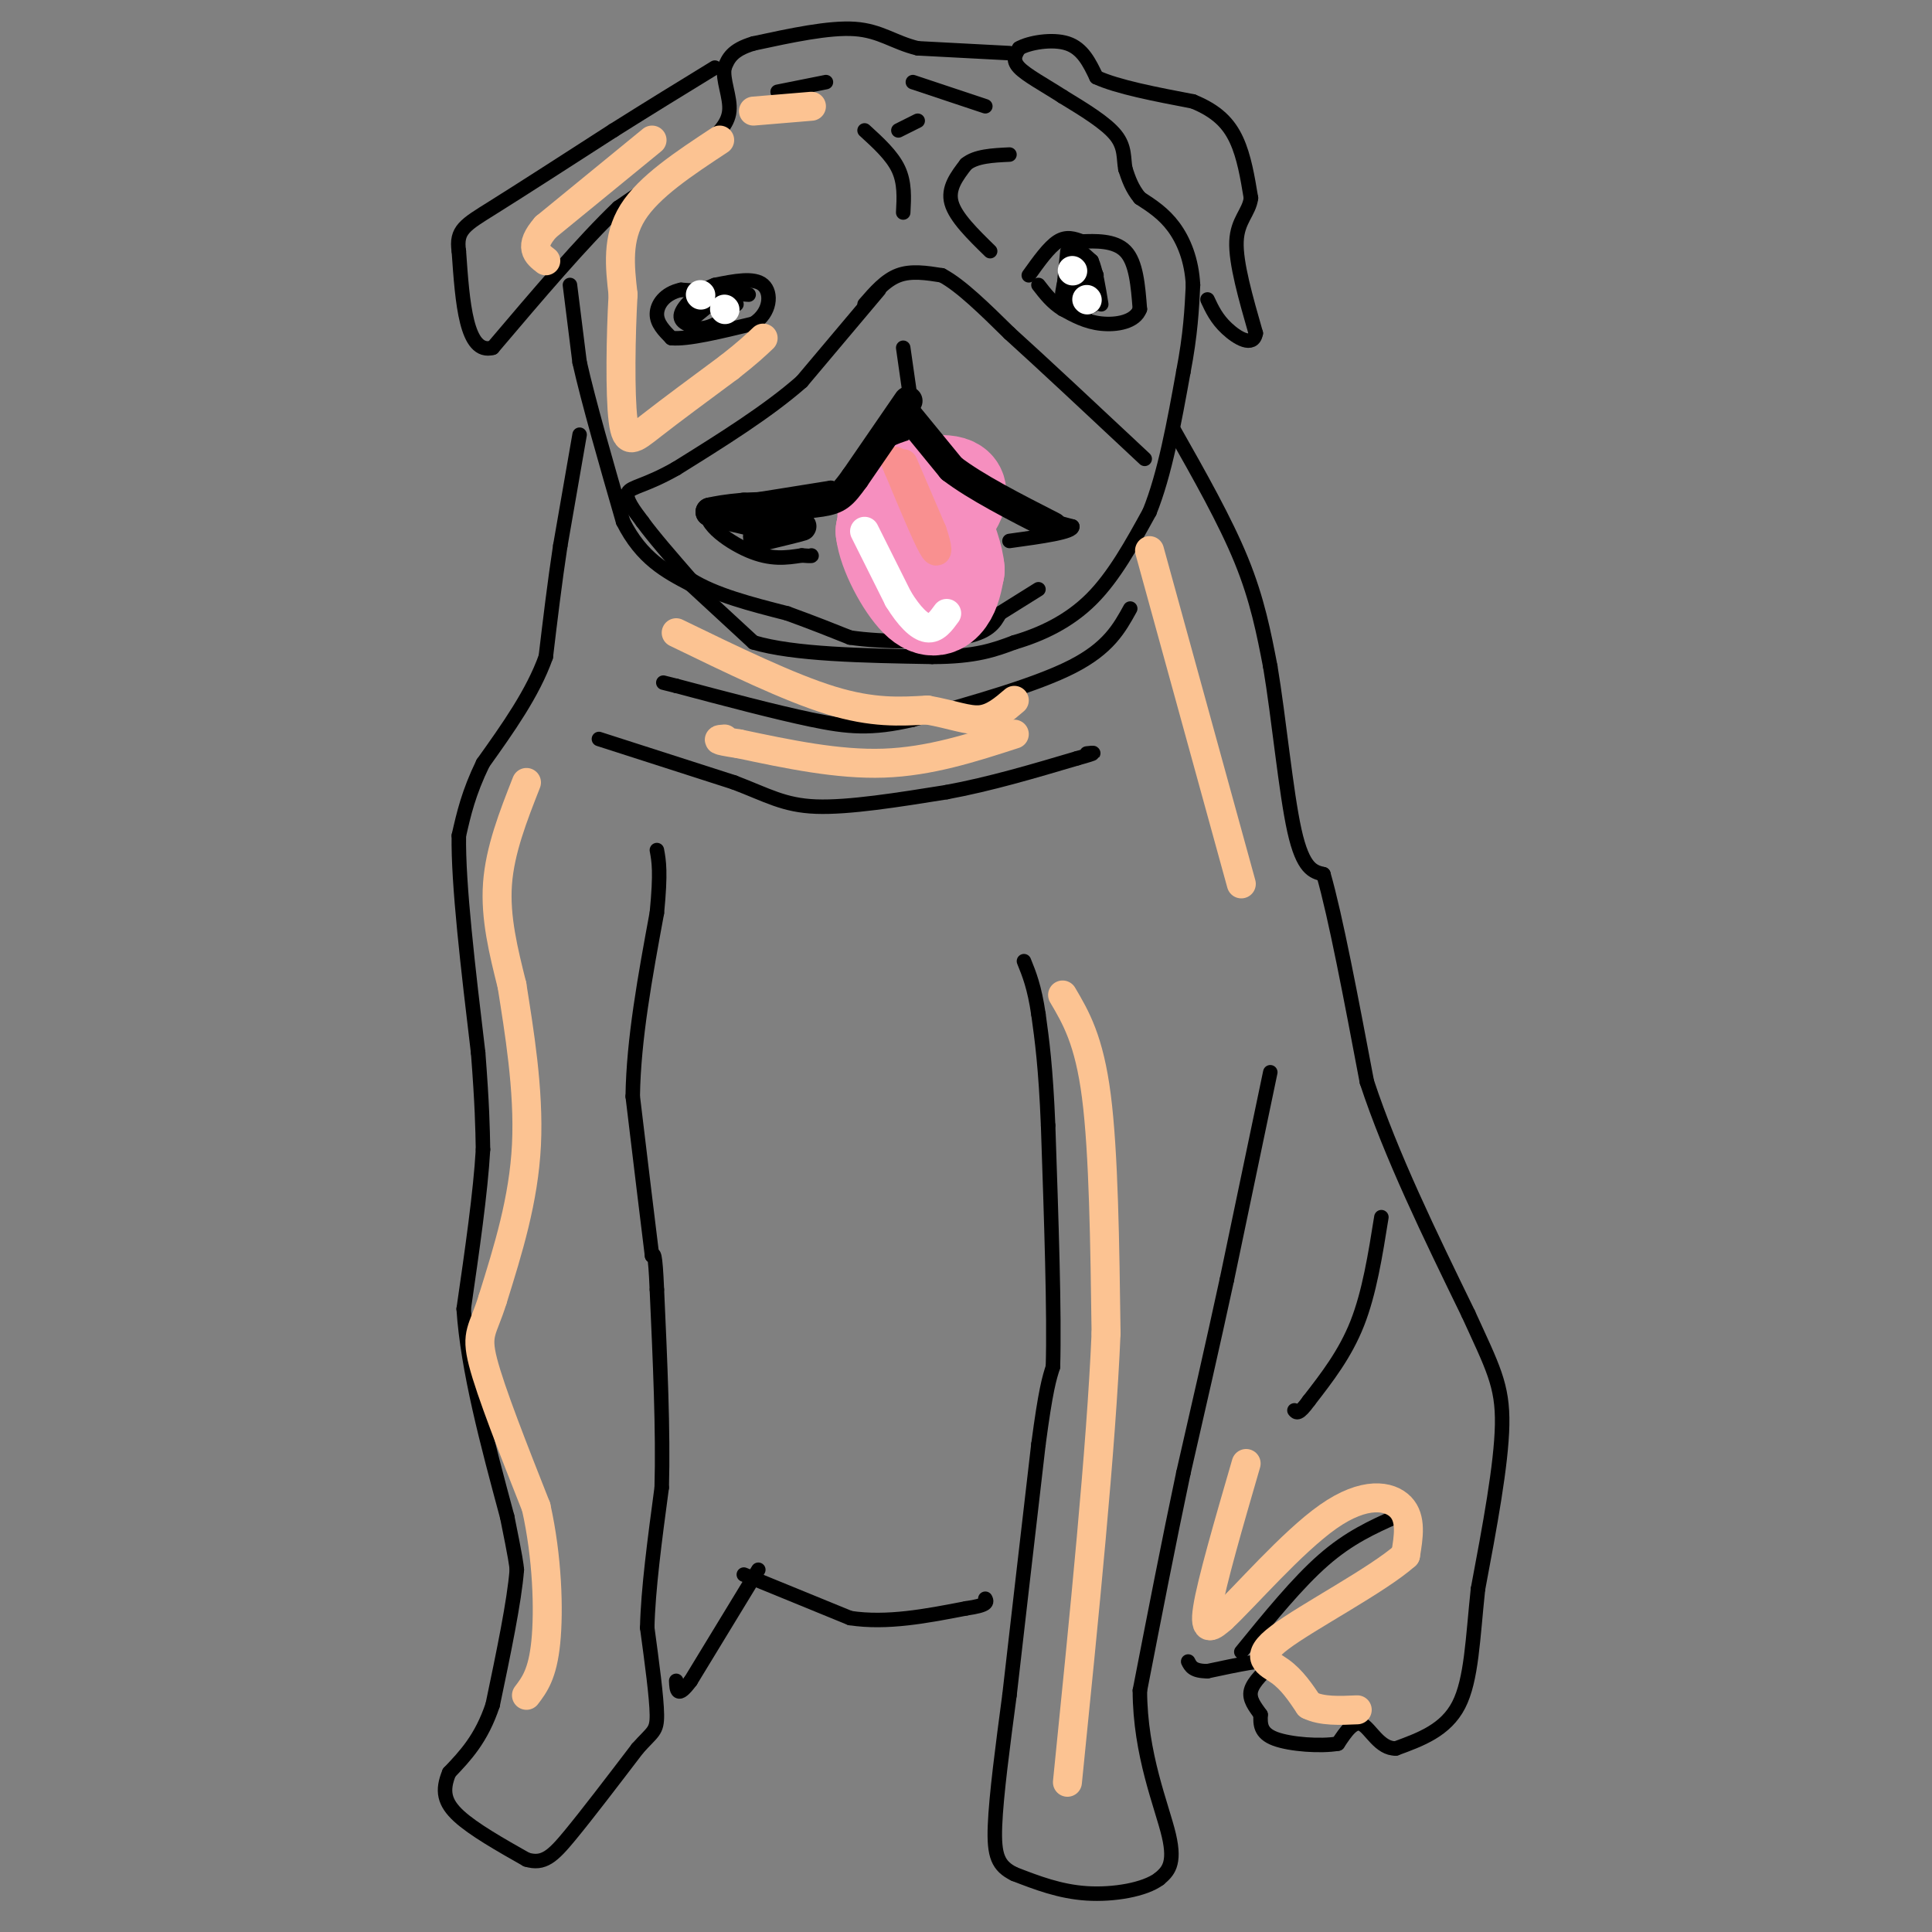<svg viewBox='0 0 400 400' version='1.1' xmlns='http://www.w3.org/2000/svg' xmlns:xlink='http://www.w3.org/1999/xlink'><rect x="0" y="0" width="400" height="400" fill="#808080" stroke="none"/><g fill='none' stroke='#000000' stroke-width='3' stroke-linecap='round' stroke-linejoin='round'><path d='M120,90c0.000,0.000 -4.000,23.000 -4,23'/><path d='M116,113c-1.167,7.667 -2.083,15.333 -3,23'/><path d='M113,136c-2.667,7.500 -7.833,14.750 -13,22'/><path d='M100,158c-3.000,6.167 -4.000,10.583 -5,15'/><path d='M95,173c-0.167,10.000 1.917,27.500 4,45'/><path d='M99,218c0.833,10.833 0.917,15.417 1,20'/><path d='M100,238c-0.500,8.833 -2.250,20.917 -4,33'/><path d='M96,271c0.833,12.667 4.917,27.833 9,43'/><path d='M105,314c1.833,9.000 1.917,10.000 2,11'/><path d='M107,325c-0.500,6.500 -2.750,17.250 -5,28'/><path d='M102,353c-2.333,7.000 -5.667,10.500 -9,14'/><path d='M93,367c-1.578,3.778 -1.022,6.222 2,9c3.022,2.778 8.511,5.889 14,9'/><path d='M109,385c3.556,1.089 5.444,-0.689 9,-5c3.556,-4.311 8.778,-11.156 14,-18'/><path d='M132,362c3.156,-3.556 4.044,-3.444 4,-7c-0.044,-3.556 -1.022,-10.778 -2,-18'/><path d='M134,337c0.167,-7.833 1.583,-18.417 3,-29'/><path d='M137,308c0.333,-11.667 -0.333,-26.333 -1,-41'/><path d='M136,267c-0.333,-8.000 -0.667,-7.500 -1,-7'/><path d='M135,260c-0.833,-6.667 -2.417,-19.833 -4,-33'/><path d='M131,227c0.167,-11.833 2.583,-24.917 5,-38'/><path d='M136,189c0.833,-8.500 0.417,-10.750 0,-13'/><path d='M118,59c0.000,0.000 2.000,16.000 2,16'/><path d='M120,75c1.833,8.167 5.417,20.583 9,33'/><path d='M129,108c3.833,7.667 8.917,10.333 14,13'/><path d='M143,121c4.500,4.167 8.750,8.083 13,12'/><path d='M156,133c8.333,2.500 22.667,2.750 37,3'/><path d='M193,136c9.000,0.000 13.000,-1.500 17,-3'/><path d='M210,133c5.667,-1.667 11.333,-4.333 16,-9c4.667,-4.667 8.333,-11.333 12,-18'/><path d='M238,106c3.167,-7.833 5.083,-18.417 7,-29'/><path d='M245,77c1.500,-7.833 1.750,-12.917 2,-18'/><path d='M247,59c-0.267,-5.200 -1.933,-9.200 -4,-12c-2.067,-2.800 -4.533,-4.400 -7,-6'/><path d='M236,41c-1.667,-2.000 -2.333,-4.000 -3,-6'/><path d='M233,35c-0.422,-2.133 0.022,-4.467 -2,-7c-2.022,-2.533 -6.511,-5.267 -11,-8'/><path d='M220,20c-3.711,-2.400 -7.489,-4.400 -9,-6c-1.511,-1.600 -0.756,-2.800 0,-4'/><path d='M211,10c1.956,-1.156 6.844,-2.044 10,-1c3.156,1.044 4.578,4.022 6,7'/><path d='M227,16c4.333,2.000 12.167,3.500 20,5'/><path d='M247,21c4.978,2.022 7.422,4.578 9,8c1.578,3.422 2.289,7.711 3,12'/><path d='M259,41c-0.378,3.022 -2.822,4.578 -3,9c-0.178,4.422 1.911,11.711 4,19'/><path d='M260,69c-0.533,3.000 -3.867,1.000 -6,-1c-2.133,-2.000 -3.067,-4.000 -4,-6'/><path d='M209,11c0.000,0.000 -19.000,-1.000 -19,-1'/><path d='M190,10c-4.911,-1.178 -7.689,-3.622 -13,-4c-5.311,-0.378 -13.156,1.311 -21,3'/><path d='M156,9c-4.500,1.333 -5.250,3.167 -6,5'/><path d='M150,14c-0.489,2.467 1.289,6.133 1,9c-0.289,2.867 -2.644,4.933 -5,7'/><path d='M146,30c-3.833,3.333 -10.917,8.167 -18,13'/><path d='M128,43c-7.333,7.000 -16.667,18.000 -26,29'/><path d='M102,72c-5.500,1.500 -6.250,-9.250 -7,-20'/><path d='M95,52c-0.644,-4.400 1.244,-5.400 7,-9c5.756,-3.600 15.378,-9.800 25,-16'/><path d='M127,27c7.667,-4.833 14.333,-8.917 21,-13'/><path d='M155,61c0.000,0.000 -14.000,-1.000 -14,-1'/><path d='M141,60c-3.422,0.733 -4.978,3.067 -5,5c-0.022,1.933 1.489,3.467 3,5'/><path d='M139,70c3.333,0.333 10.167,-1.333 17,-3'/><path d='M156,67c3.533,-2.244 3.867,-6.356 2,-8c-1.867,-1.644 -5.933,-0.822 -10,0'/><path d='M148,59c-3.289,1.200 -6.511,4.200 -7,6c-0.489,1.800 1.756,2.400 4,3'/><path d='M145,68c2.095,-0.060 5.333,-1.708 5,-3c-0.333,-1.292 -4.238,-2.226 -6,-2c-1.762,0.226 -1.381,1.613 -1,3'/><path d='M143,66c0.500,0.000 2.250,-1.500 4,-3'/><path d='M147,63c1.500,-0.500 3.250,-0.250 5,0'/><path d='M152,63c0.833,0.000 0.417,0.000 0,0'/><path d='M213,57c2.083,-2.917 4.167,-5.833 6,-7c1.833,-1.167 3.417,-0.583 5,0'/><path d='M224,50c2.644,-0.089 6.756,-0.311 9,2c2.244,2.311 2.622,7.156 3,12'/><path d='M236,64c-0.956,2.667 -4.844,3.333 -8,3c-3.156,-0.333 -5.578,-1.667 -8,-3'/><path d='M220,64c-2.167,-1.333 -3.583,-3.167 -5,-5'/><path d='M221,52c0.000,0.000 -1.000,10.000 -1,10'/><path d='M220,62c0.867,2.311 3.533,3.089 5,2c1.467,-1.089 1.733,-4.044 2,-7'/><path d='M227,57c-0.655,-2.083 -3.292,-3.792 -5,-2c-1.708,1.792 -2.488,7.083 -2,8c0.488,0.917 2.244,-2.542 4,-6'/><path d='M224,57c0.578,-2.000 0.022,-4.000 0,-3c-0.022,1.000 0.489,5.000 1,9'/><path d='M225,63c0.881,1.214 2.583,-0.250 2,-3c-0.583,-2.750 -3.452,-6.786 -4,-8c-0.548,-1.214 1.226,0.393 3,2'/><path d='M226,54c0.833,1.833 1.417,5.417 2,9'/><path d='M182,60c0.000,0.000 -16.000,19.000 -16,19'/><path d='M166,79c-7.000,6.167 -16.500,12.083 -26,18'/><path d='M140,97c-6.400,3.644 -9.400,3.756 -10,5c-0.600,1.244 1.200,3.622 3,6'/><path d='M133,108c2.167,3.000 6.083,7.500 10,12'/><path d='M143,120c5.000,3.167 12.500,5.083 20,7'/><path d='M163,127c5.500,2.000 9.250,3.500 13,5'/><path d='M176,132c6.778,1.000 17.222,1.000 23,0c5.778,-1.000 6.889,-3.000 8,-5'/><path d='M207,127c2.667,-1.667 5.333,-3.333 8,-5'/><path d='M179,63c2.167,-2.500 4.333,-5.000 7,-6c2.667,-1.000 5.833,-0.500 9,0'/><path d='M195,57c3.833,2.000 8.917,7.000 14,12'/><path d='M209,69c7.000,6.333 17.500,16.167 28,26'/><path d='M205,52c-3.583,-3.500 -7.167,-7.000 -8,-10c-0.833,-3.000 1.083,-5.500 3,-8'/><path d='M200,34c2.000,-1.667 5.500,-1.833 9,-2'/><path d='M204,22c0.000,0.000 -15.000,-5.000 -15,-5'/><path d='M190,25c0.000,0.000 -4.000,2.000 -4,2'/><path d='M179,27c2.833,2.583 5.667,5.167 7,8c1.333,2.833 1.167,5.917 1,9'/><path d='M171,17c0.000,0.000 -10.000,2.000 -10,2'/><path d='M243,89c5.333,9.417 10.667,18.833 14,27c3.333,8.167 4.667,15.083 6,22'/><path d='M263,138c1.778,10.578 3.222,26.022 5,34c1.778,7.978 3.889,8.489 6,9'/><path d='M274,181c2.500,8.667 5.750,25.833 9,43'/><path d='M283,224c5.000,15.167 13.000,31.583 21,48'/><path d='M304,272c5.044,11.067 7.156,14.733 7,23c-0.156,8.267 -2.578,21.133 -5,34'/><path d='M306,329c-1.089,10.222 -1.311,18.778 -4,24c-2.689,5.222 -7.844,7.111 -13,9'/><path d='M289,362c-3.356,0.111 -5.244,-4.111 -7,-5c-1.756,-0.889 -3.378,1.556 -5,4'/><path d='M277,361c-3.533,0.622 -9.867,0.178 -13,-1c-3.133,-1.178 -3.067,-3.089 -3,-5'/><path d='M261,355c-1.133,-1.622 -2.467,-3.178 -2,-5c0.467,-1.822 2.733,-3.911 5,-6'/><path d='M264,344c-1.500,-0.667 -7.750,0.667 -14,2'/><path d='M250,346c-3.000,0.000 -3.500,-1.000 -4,-2'/><path d='M286,252c-1.250,7.833 -2.500,15.667 -5,22c-2.500,6.333 -6.250,11.167 -10,16'/><path d='M271,290c-2.167,3.000 -2.583,2.500 -3,2'/><path d='M263,222c0.000,0.000 -9.000,43.000 -9,43'/><path d='M254,265c-3.000,13.833 -6.000,26.917 -9,40'/><path d='M245,305c-3.000,14.167 -6.000,29.583 -9,45'/><path d='M236,350c0.022,13.267 4.578,23.933 6,30c1.422,6.067 -0.289,7.533 -2,9'/><path d='M240,389c-2.978,2.244 -9.422,3.356 -15,3c-5.578,-0.356 -10.289,-2.178 -15,-4'/><path d='M210,388c-3.356,-1.644 -4.244,-3.756 -4,-10c0.244,-6.244 1.622,-16.622 3,-27'/><path d='M209,351c1.500,-13.167 3.750,-32.583 6,-52'/><path d='M215,299c1.500,-11.333 2.250,-13.667 3,-16'/><path d='M218,283c0.333,-11.000 -0.333,-30.500 -1,-50'/><path d='M217,233c-0.500,-12.167 -1.250,-17.583 -2,-23'/><path d='M215,210c-0.833,-5.667 -1.917,-8.333 -3,-11'/><path d='M157,325c0.000,0.000 -14.000,23.000 -14,23'/><path d='M143,348c-2.833,3.833 -2.917,1.917 -3,0'/><path d='M154,326c0.000,0.000 22.000,9.000 22,9'/><path d='M176,335c7.667,1.167 15.833,-0.417 24,-2'/><path d='M200,333c4.667,-0.667 4.333,-1.333 4,-2'/><path d='M257,342c5.833,-7.167 11.667,-14.333 17,-19c5.333,-4.667 10.167,-6.833 15,-9'/><path d='M289,314c2.667,-1.500 1.833,-0.750 1,0'/><path d='M124,153c0.000,0.000 28.000,9.000 28,9'/><path d='M152,162c6.933,2.644 10.267,4.756 17,5c6.733,0.244 16.867,-1.378 27,-3'/><path d='M196,164c9.000,-1.667 18.000,-4.333 27,-7'/><path d='M223,157c4.833,-1.333 3.417,-1.167 2,-1'/><path d='M234,126c-2.250,4.083 -4.500,8.167 -12,12c-7.500,3.833 -20.250,7.417 -33,11'/><path d='M189,149c-8.556,2.022 -13.444,1.578 -21,0c-7.556,-1.578 -17.778,-4.289 -28,-7'/><path d='M140,142c-4.667,-1.167 -2.333,-0.583 0,0'/><path d='M187,72c0.000,0.000 2.000,14.000 2,14'/><path d='M189,86c-1.867,5.244 -7.533,11.356 -11,14c-3.467,2.644 -4.733,1.822 -6,1'/><path d='M172,101c-5.167,0.833 -15.083,2.417 -25,4'/><path d='M147,105c-2.600,2.578 3.400,7.022 8,9c4.600,1.978 7.800,1.489 11,1'/><path d='M166,115c2.167,0.167 2.083,0.083 2,0'/><path d='M207,105c0.000,0.000 15.000,4.000 15,4'/><path d='M222,109c0.333,1.167 -6.333,2.083 -13,3'/></g>
<g fill='none' stroke='#F68FBF' stroke-width='3' stroke-linecap='round' stroke-linejoin='round'><path d='M177,99c0.000,0.000 -2.000,10.000 -2,10'/><path d='M175,109c-0.356,-0.444 -0.244,-6.556 2,-10c2.244,-3.444 6.622,-4.222 11,-5'/><path d='M188,94c4.167,-0.833 9.083,-0.417 14,0'/><path d='M202,94c2.844,2.933 2.956,10.267 2,15c-0.956,4.733 -2.978,6.867 -5,9'/><path d='M199,118c-4.289,1.000 -12.511,-1.000 -17,-3c-4.489,-2.000 -5.244,-4.000 -6,-6'/><path d='M176,109c-0.833,-2.167 0.083,-4.583 1,-7'/></g>
<g fill='none' stroke='#F68FBF' stroke-width='20' stroke-linecap='round' stroke-linejoin='round'><path d='M190,102c-2.333,1.500 -4.667,3.000 -4,4c0.667,1.000 4.333,1.500 8,2'/><path d='M194,108c2.679,-1.238 5.375,-5.333 4,-7c-1.375,-1.667 -6.821,-0.905 -10,1c-3.179,1.905 -4.089,4.952 -5,8'/><path d='M183,110c0.476,4.333 4.167,11.167 7,14c2.833,2.833 4.810,1.667 6,0c1.190,-1.667 1.595,-3.833 2,-6'/><path d='M198,118c-0.167,-2.667 -1.583,-6.333 -3,-10'/></g>
<g fill='none' stroke='#F99090' stroke-width='6' stroke-linecap='round' stroke-linejoin='round'><path d='M187,96c0.000,0.000 6.000,14.000 6,14'/><path d='M193,110c1.244,3.556 1.356,5.444 0,3c-1.356,-2.444 -4.178,-9.222 -7,-16'/><path d='M186,97c-1.167,-2.667 -0.583,-1.333 0,0'/></g>
<g fill='none' stroke='#000000' stroke-width='6' stroke-linecap='round' stroke-linejoin='round'><path d='M188,86c0.000,0.000 9.000,11.000 9,11'/><path d='M197,97c5.000,3.833 13.000,7.917 21,12'/><path d='M188,83c0.000,0.000 -11.000,16.000 -11,16'/><path d='M177,99c-2.556,3.556 -3.444,4.444 -7,5c-3.556,0.556 -9.778,0.778 -16,1'/><path d='M154,105c-3.833,0.333 -5.417,0.667 -7,1'/><path d='M147,106c0.000,0.000 13.000,3.000 13,3'/><path d='M160,109c3.711,0.378 6.489,-0.178 6,0c-0.489,0.178 -4.244,1.089 -8,2'/><path d='M158,111c-1.500,0.333 -1.250,0.167 -1,0'/></g>
<g fill='none' stroke='#FFFFFF' stroke-width='6' stroke-linecap='round' stroke-linejoin='round'><path d='M222,56c0.000,0.000 0.100,0.100 0.1,0.1'/><path d='M225,62c0.000,0.000 0.100,0.100 0.1,0.1'/><path d='M145,61c0.000,0.000 0.100,0.100 0.1,0.1'/><path d='M150,64c0.000,0.000 0.100,0.100 0.1,0.1'/><path d='M179,110c0.000,0.000 7.000,14.000 7,14'/><path d='M186,124c2.244,3.644 4.356,5.756 6,6c1.644,0.244 2.822,-1.378 4,-3'/></g>
<g fill='none' stroke='#FCC392' stroke-width='6' stroke-linecap='round' stroke-linejoin='round'><path d='M109,162c-2.750,7.000 -5.500,14.000 -6,21c-0.500,7.000 1.250,14.000 3,21'/><path d='M106,204c1.444,9.178 3.556,21.622 3,33c-0.556,11.378 -3.778,21.689 -7,32'/><path d='M102,269c-2.022,6.533 -3.578,6.867 -2,13c1.578,6.133 6.289,18.067 11,30'/><path d='M111,312c2.333,10.400 2.667,21.400 2,28c-0.667,6.600 -2.333,8.800 -4,11'/><path d='M220,206c2.750,4.667 5.500,9.333 7,21c1.500,11.667 1.750,30.333 2,49'/><path d='M229,276c-1.000,23.667 -4.500,58.333 -8,93'/><path d='M258,303c-3.583,12.333 -7.167,24.667 -8,30c-0.833,5.333 1.083,3.667 3,2'/><path d='M253,335c4.560,-4.202 14.458,-15.708 22,-21c7.542,-5.292 12.726,-4.369 15,-2c2.274,2.369 1.637,6.185 1,10'/><path d='M291,322c-5.655,5.060 -20.292,12.708 -26,17c-5.708,4.292 -2.488,5.226 0,7c2.488,1.774 4.244,4.387 6,7'/><path d='M271,353c2.667,1.333 6.333,1.167 10,1'/><path d='M238,114c0.000,0.000 19.000,69.000 19,69'/><path d='M149,29c-7.333,4.833 -14.667,9.667 -18,15c-3.333,5.333 -2.667,11.167 -2,17'/><path d='M129,61c-0.476,8.310 -0.667,20.583 0,26c0.667,5.417 2.190,3.976 6,1c3.810,-2.976 9.905,-7.488 16,-12'/><path d='M151,76c3.833,-3.000 5.417,-4.500 7,-6'/><path d='M168,22c0.000,0.000 -12.000,1.000 -12,1'/><path d='M135,29c0.000,0.000 -22.000,18.000 -22,18'/><path d='M113,47c-3.667,4.167 -1.833,5.583 0,7'/><path d='M140,131c11.667,5.667 23.333,11.333 32,14c8.667,2.667 14.333,2.333 20,2'/><path d='M192,147c5.244,0.933 8.356,2.267 11,2c2.644,-0.267 4.822,-2.133 7,-4'/><path d='M210,152c-8.750,2.833 -17.500,5.667 -27,6c-9.500,0.333 -19.750,-1.833 -30,-4'/><path d='M153,154c-5.500,-0.833 -4.250,-0.917 -3,-1'/></g>
</svg>